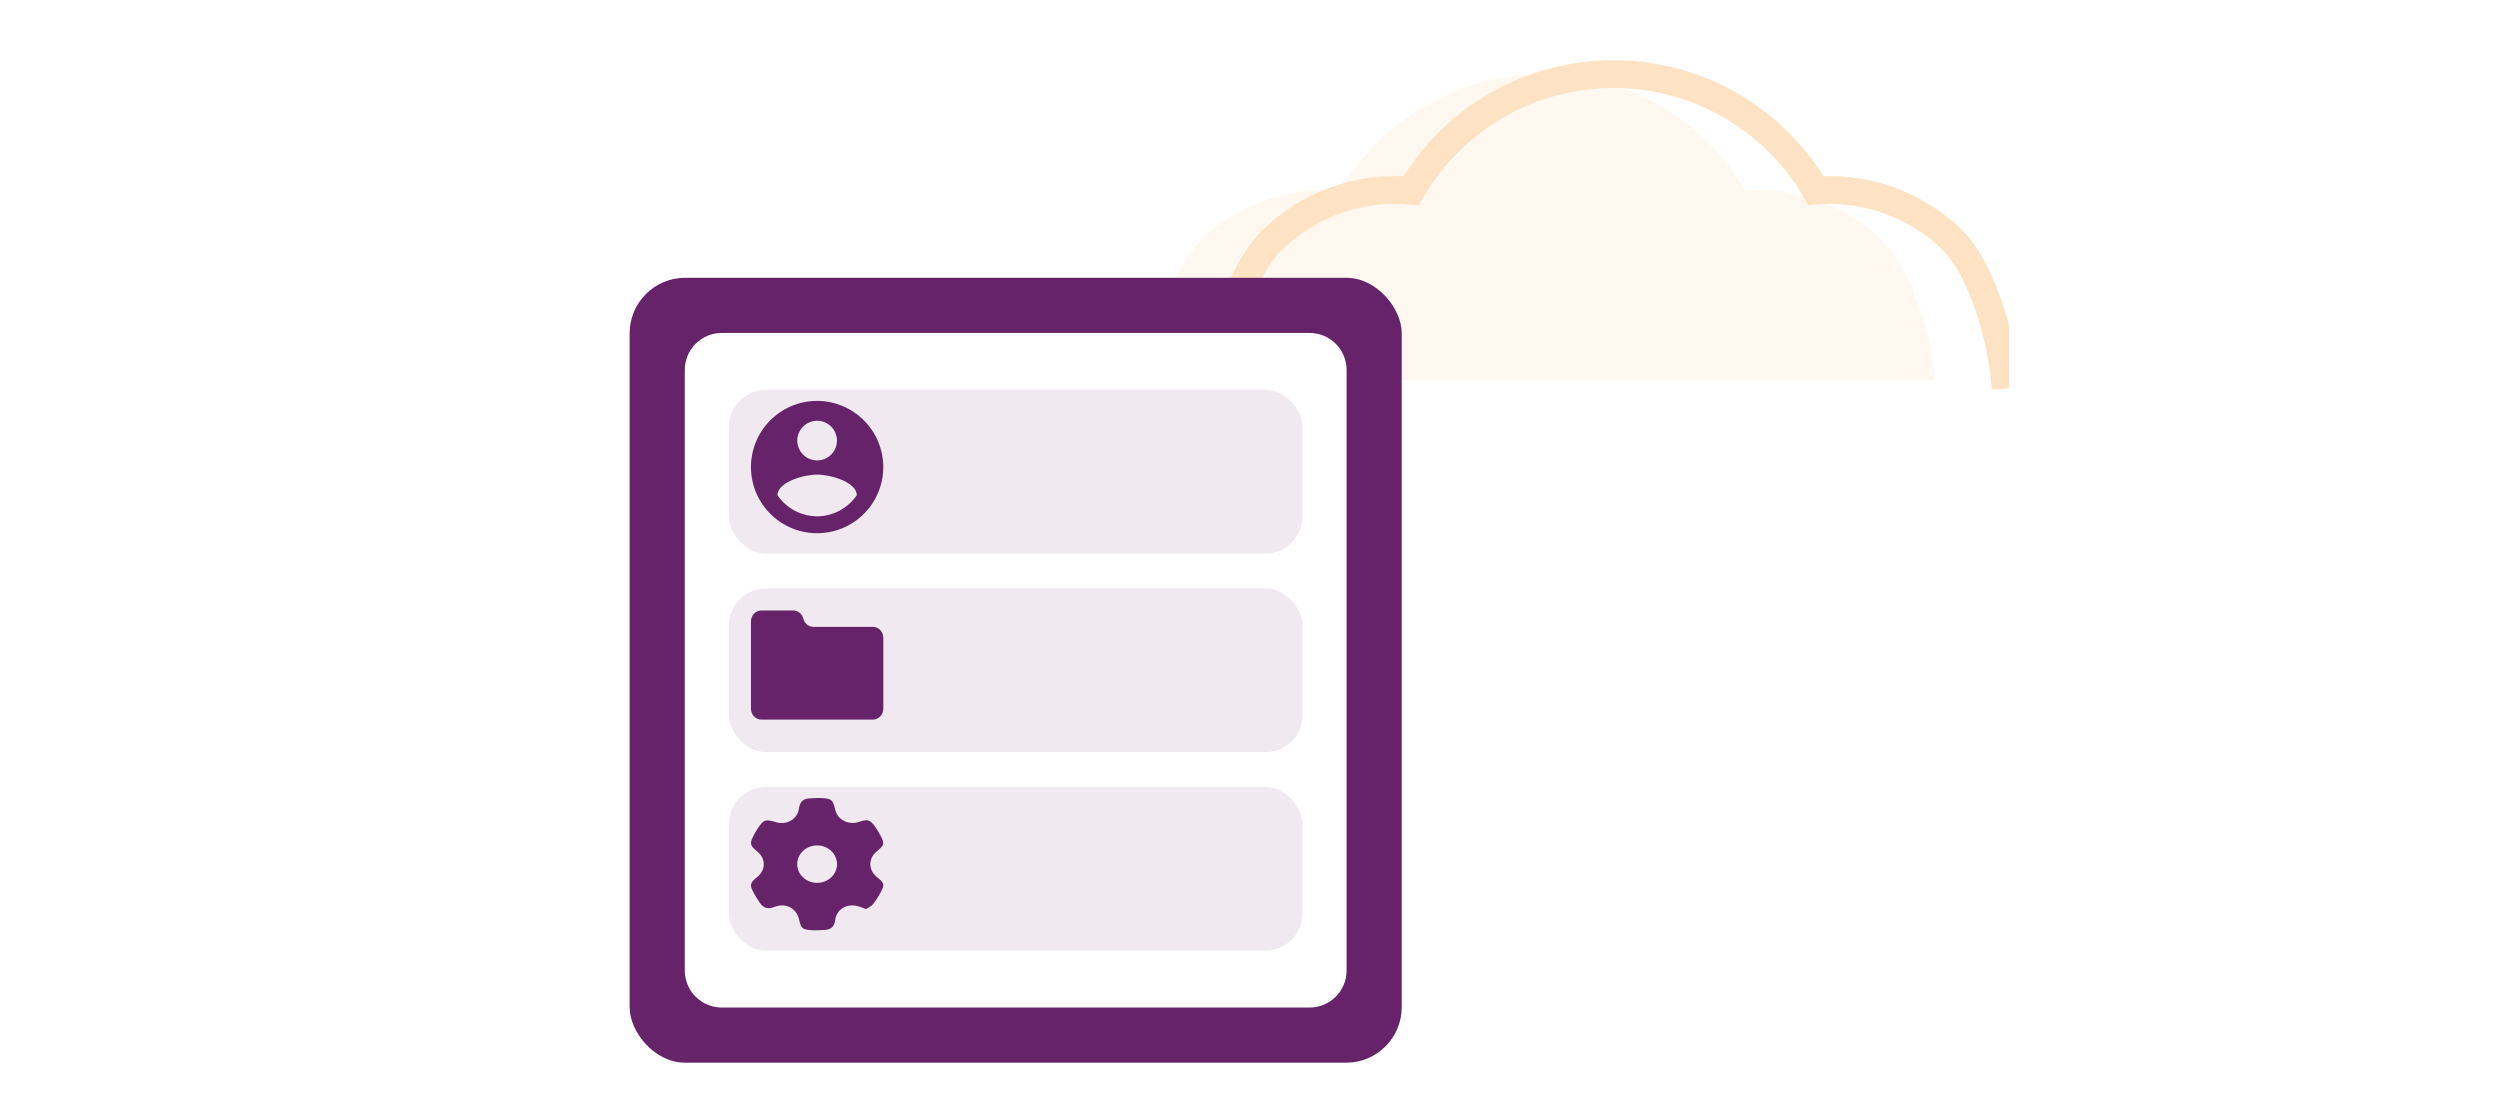 <svg width="270" height="120" viewBox="0 0 270 120" fill="none" xmlns="http://www.w3.org/2000/svg">
<rect x="0" y="0" width="270" height="120" fill="#808080" stroke="none"/>
<g clip-path="url(#clip0_4482_47320)">
<rect width="270" height="120" fill="white"/>
<g clip-path="url(#clip1_4482_47320)">
<path d="M124.023 41.119C124.278 36.244 126.393 29.11 129.931 25.75C133.469 22.389 138.161 20.515 143.038 20.515C143.617 20.515 144.188 20.546 144.754 20.596C146.978 16.766 150.168 13.587 154.003 11.377C157.839 9.166 162.188 8.002 166.614 8C171.04 7.998 175.389 9.158 179.227 11.365C183.065 13.572 186.258 16.747 188.486 20.575C188.963 20.54 189.443 20.515 189.929 20.515C194.807 20.515 199.499 22.389 203.037 25.75C206.575 29.11 208.689 36.244 208.944 41.119" fill="#FBBA6A" fill-opacity="0.1"/>
<path d="M131.668 41.121C131.923 36.245 134.037 29.112 137.575 25.751C141.113 22.39 145.805 20.516 150.683 20.516C151.261 20.516 151.833 20.546 152.398 20.597C154.623 16.767 157.812 13.587 161.648 11.377C165.484 9.167 169.832 8.002 174.258 8C178.685 7.998 183.034 9.158 186.872 11.365C190.71 13.572 193.902 16.748 196.13 20.576C196.607 20.54 197.088 20.516 197.574 20.516C202.452 20.516 207.143 22.39 210.681 25.751C214.219 29.112 216.334 37.093 216.589 41.968" stroke="#FDE3C3" stroke-width="3" stroke-miterlimit="10"/>
<rect x="68" y="30" width="83.387" height="84.77" rx="6" fill="#67236A"/>
<path d="M73.957 39.956C73.957 37.747 75.748 35.956 77.957 35.956H141.432C143.641 35.956 145.432 37.747 145.432 39.956V104.816C145.432 107.025 143.641 108.816 141.432 108.816H77.957C75.748 108.816 73.957 107.025 73.957 104.816V39.956Z" fill="white"/>
<rect x="78.723" y="42.104" width="61.945" height="17.68" rx="4" fill="#F0E9F0"/>
<rect x="78.723" y="63.546" width="61.945" height="17.68" rx="4" fill="#F0E9F0"/>
<rect x="78.723" y="84.989" width="61.945" height="17.68" rx="4" fill="#F0E9F0"/>
<path d="M88.249 43.295C86.835 43.295 85.454 43.714 84.278 44.5C83.103 45.285 82.187 46.401 81.646 47.707C81.105 49.014 80.963 50.451 81.239 51.837C81.515 53.224 82.195 54.497 83.195 55.497C84.195 56.496 85.468 57.177 86.855 57.453C88.241 57.729 89.678 57.587 90.984 57.046C92.29 56.505 93.407 55.589 94.192 54.414C94.977 53.238 95.397 51.856 95.397 50.443C95.391 48.549 94.636 46.734 93.297 45.395C91.958 44.056 90.143 43.301 88.249 43.295ZM88.249 45.439C88.673 45.439 89.088 45.565 89.44 45.801C89.793 46.036 90.068 46.371 90.23 46.763C90.392 47.155 90.435 47.586 90.352 48.002C90.269 48.418 90.065 48.8 89.765 49.1C89.465 49.4 89.083 49.604 88.667 49.687C88.251 49.769 87.82 49.727 87.428 49.565C87.037 49.402 86.702 49.128 86.466 48.775C86.231 48.422 86.105 48.008 86.105 47.584C86.107 47.016 86.333 46.471 86.735 46.069C87.137 45.668 87.681 45.441 88.249 45.439ZM88.249 55.762C87.402 55.758 86.569 55.548 85.821 55.149C85.074 54.75 84.435 54.175 83.961 53.474C83.995 52.044 86.82 51.257 88.249 51.257C89.679 51.257 92.503 52.044 92.537 53.474C92.062 54.175 91.423 54.749 90.676 55.148C89.929 55.547 89.096 55.757 88.249 55.762Z" fill="#67236A"/>
<path d="M95.398 76.526V68.891C95.398 68.233 94.895 67.7 94.275 67.7H87.852C87.377 67.7 86.953 67.383 86.794 66.909L86.73 66.72C86.571 66.246 86.147 65.929 85.672 65.929H82.227C81.606 65.929 81.103 66.462 81.103 67.12V76.526C81.103 77.183 81.606 77.717 82.227 77.717H94.275C94.895 77.717 95.398 77.183 95.398 76.526Z" fill="#67236A"/>
<path fill-rule="evenodd" clip-rule="evenodd" d="M94.719 94.733C93.785 93.996 93.755 92.734 94.654 91.983C95.541 91.243 95.568 91.139 95.051 90.164C94.897 89.874 94.725 89.589 94.534 89.319C93.961 88.511 93.718 88.441 92.759 88.767C91.659 89.141 90.464 88.546 90.218 87.501C89.942 86.337 89.825 86.237 88.565 86.183C88.221 86.169 87.874 86.207 87.529 86.218C86.778 86.245 86.387 86.547 86.29 87.311C86.141 88.471 84.974 89.135 83.845 88.803C82.643 88.45 82.473 88.505 81.813 89.506C81.644 89.763 81.493 90.031 81.355 90.304C80.953 91.097 81.016 91.348 81.734 91.914C82.715 92.686 82.742 93.922 81.795 94.703C80.971 95.383 80.927 95.559 81.423 96.478C81.613 96.83 81.832 97.169 82.059 97.5C82.445 98.061 82.919 98.239 83.636 97.95C84.843 97.463 86.029 98.088 86.293 99.278C86.516 100.281 86.615 100.385 87.669 100.462C88.134 100.497 88.606 100.453 89.074 100.431C89.78 100.399 90.113 100.049 90.198 99.378C90.358 98.132 91.569 97.481 92.822 97.922C93.028 97.994 93.232 98.072 93.526 98.179C93.762 98.024 94.076 97.902 94.254 97.683C94.582 97.28 94.861 96.834 95.105 96.38C95.566 95.526 95.511 95.358 94.719 94.733ZM88.249 95.35C87.061 95.35 86.099 94.445 86.099 93.328C86.099 92.211 87.061 91.306 88.249 91.306C89.436 91.306 90.399 92.211 90.399 93.328C90.399 94.445 89.436 95.35 88.249 95.35Z" fill="#67236A"/>
</g>
</g>
<defs>
<clipPath id="clip0_4482_47320">
<rect width="270" height="120" fill="white"/>
</clipPath>
<clipPath id="clip1_4482_47320">
<rect width="151" height="114" fill="white" transform="translate(66 6)"/>
</clipPath>
</defs>
</svg>
